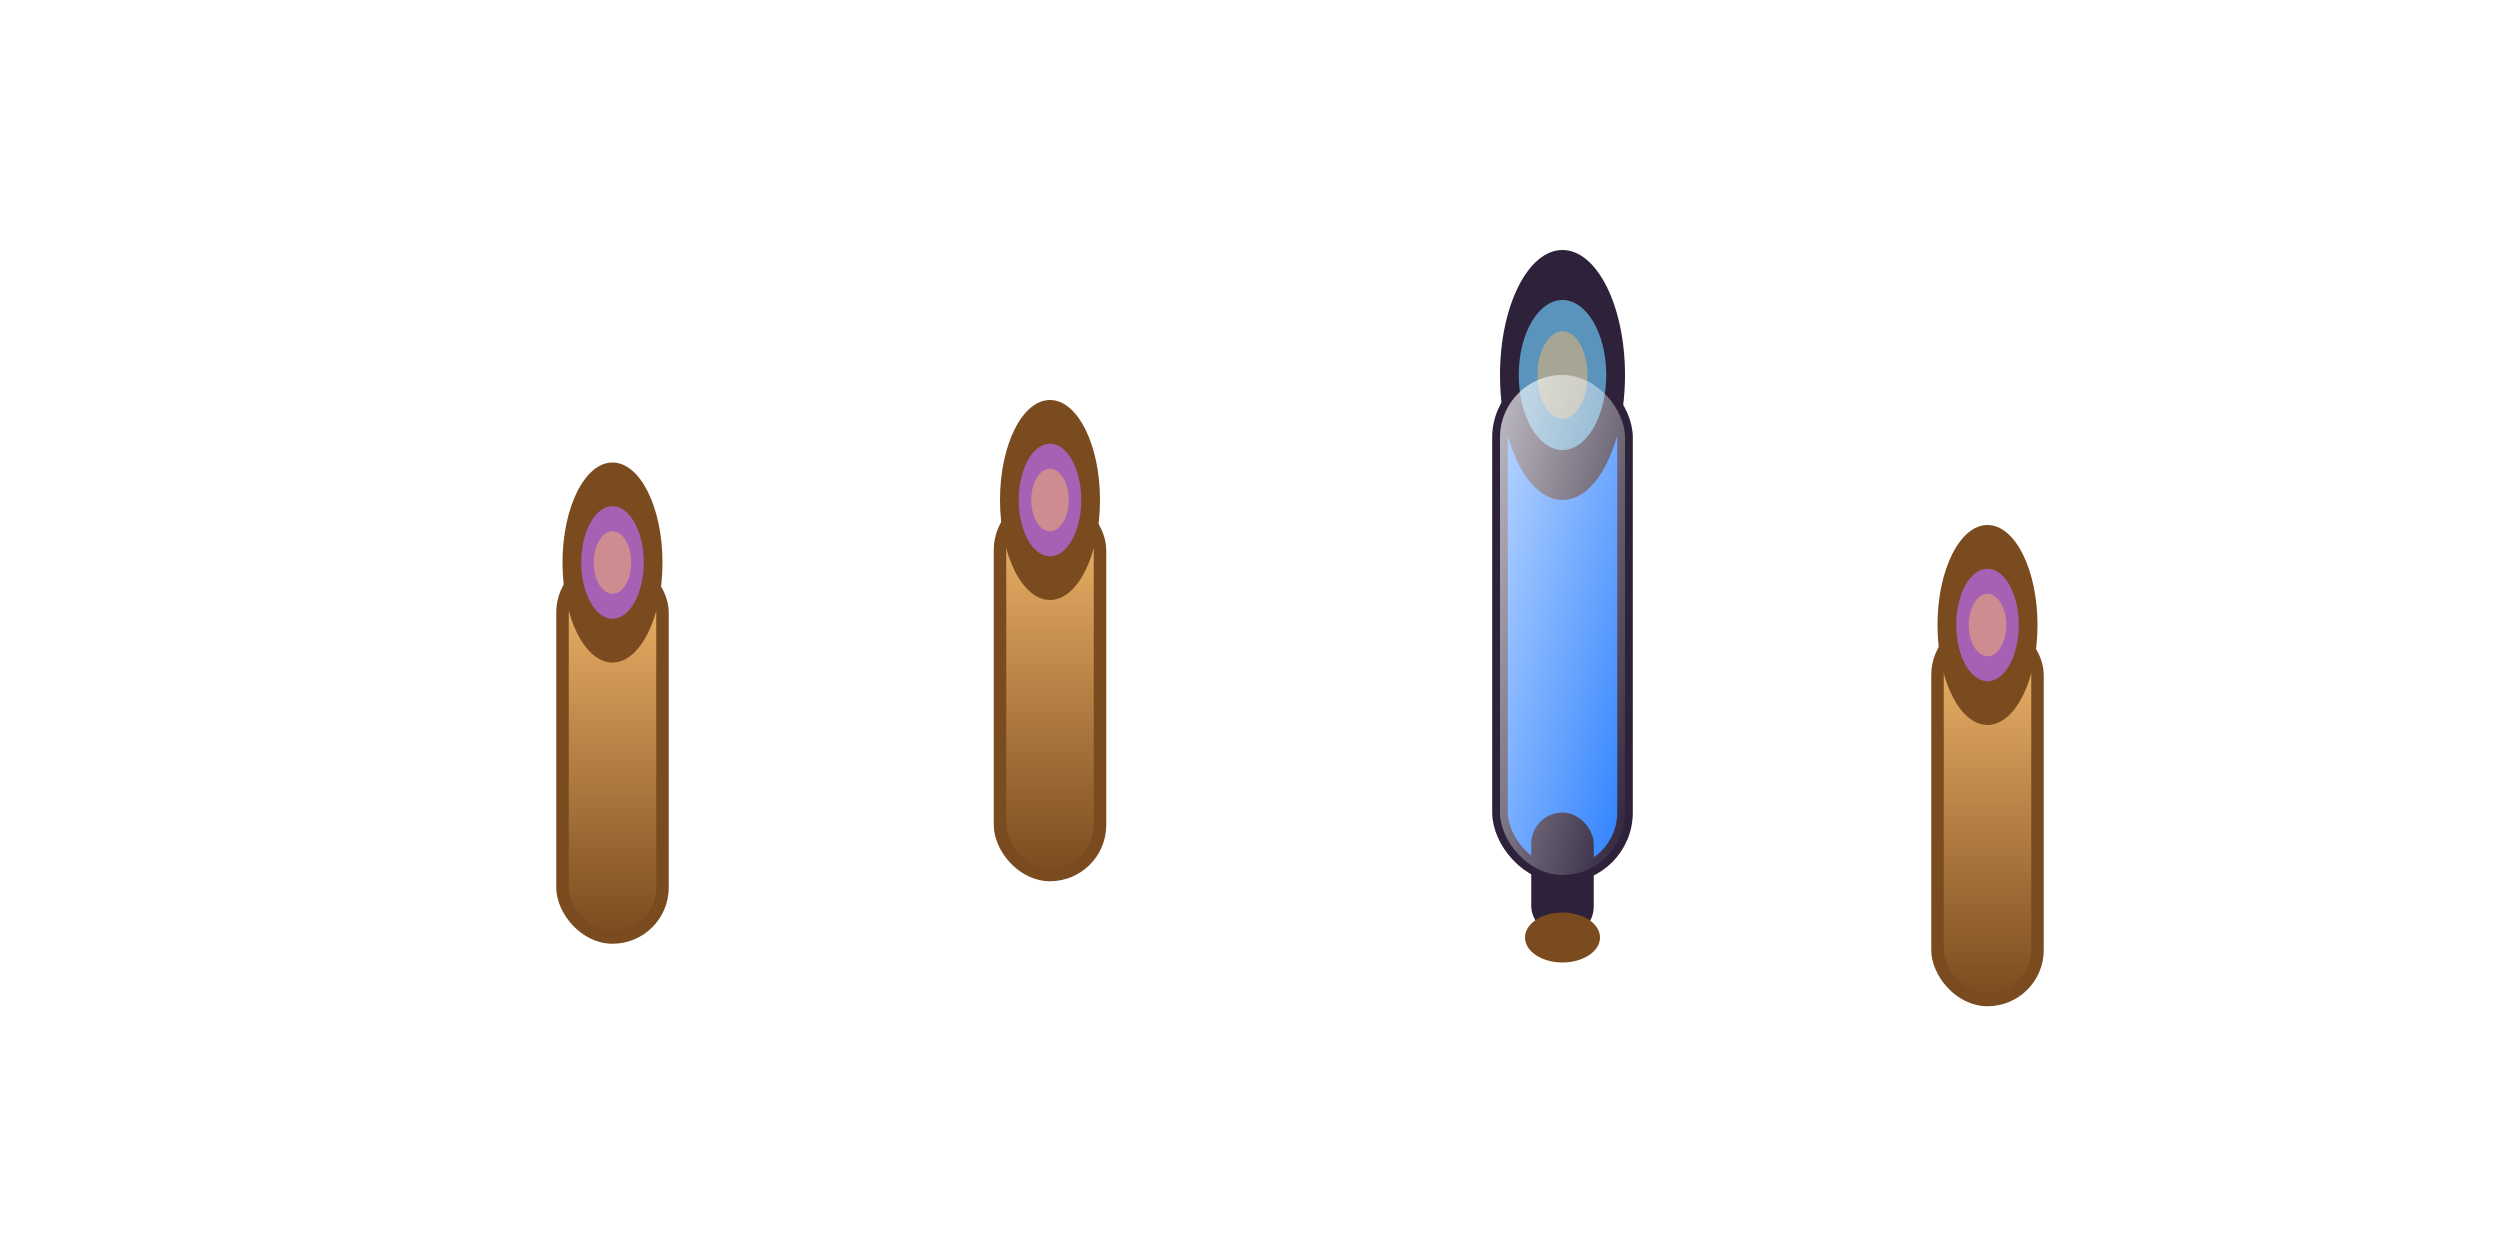 <svg width="800" height="400" viewBox="0 0 800 400" fill="none" xmlns="http://www.w3.org/2000/svg">
  <defs>
    <radialGradient id="bgGradient" cx="0.5" cy="0.5" r="0.7">
      <stop offset="0%" stop-color="#6EC3F4"/>
      <stop offset="40%" stop-color="#B96CF4"/>
      <stop offset="70%" stop-color="#F4B96C"/>
      <stop offset="100%" stop-color="#FFF"/>
    </radialGradient>
    <linearGradient id="brushBody" x1="0" y1="0" x2="0" y2="1">
      <stop offset="0%" stop-color="#F4B96C"/>
      <stop offset="100%" stop-color="#7A4B1F"/>
    </linearGradient>
    <linearGradient id="highlight" x1="0" y1="0" x2="1" y2="1">
      <stop offset="0%" stop-color="#FFF" stop-opacity="0.7"/>
      <stop offset="100%" stop-color="#FFF" stop-opacity="0"/>
    </linearGradient>
    <filter id="shadow" x="0" y="0" width="800" height="400">
      <feDropShadow dx="0" dy="8" stdDeviation="8" flood-color="#B96CF4" flood-opacity="0.3"/>
    </filter>
  </defs>
  <!-- 多支画笔，突出一支不同色 -->
  <g>
    <!-- 普通画笔1 -->
    <g>
      <rect x="180" y="180" width="32" height="120" rx="16" fill="url(#brushBody)" stroke="#7A4B1F" stroke-width="4"/>
      <ellipse cx="196" cy="180" rx="16" ry="32" fill="#7A4B1F"/>
      <ellipse cx="196" cy="180" rx="10" ry="18" fill="#B96CF4" fill-opacity="0.7"/>
      <ellipse cx="196" cy="180" rx="6" ry="10" fill="#F4B96C" fill-opacity="0.5"/>
    </g>
    <!-- 普通画笔2 -->
    <g>
      <rect x="320" y="160" width="32" height="120" rx="16" fill="url(#brushBody)" stroke="#7A4B1F" stroke-width="4"/>
      <ellipse cx="336" cy="160" rx="16" ry="32" fill="#7A4B1F"/>
      <ellipse cx="336" cy="160" rx="10" ry="18" fill="#B96CF4" fill-opacity="0.7"/>
      <ellipse cx="336" cy="160" rx="6" ry="10" fill="#F4B96C" fill-opacity="0.5"/>
    </g>
    <!-- 高亮不同画笔 -->
    <g filter="url(#shadow)">
      <rect x="480" y="120" width="40" height="160" rx="20" fill="#2A7FFF" stroke="#2D223A" stroke-width="5"/>
      <ellipse cx="500" cy="120" rx="20" ry="40" fill="#2D223A"/>
      <ellipse cx="500" cy="120" rx="14" ry="24" fill="#6EC3F4" fill-opacity="0.7"/>
      <ellipse cx="500" cy="120" rx="8" ry="14" fill="#F4B96C" fill-opacity="0.5"/>
      <rect x="490" y="260" width="20" height="40" rx="10" fill="#2D223A"/>
      <ellipse cx="500" cy="300" rx="12" ry="8" fill="#7A4B1F"/>
      <rect x="480" y="120" width="40" height="160" rx="20" fill="url(#highlight)"/>
    </g>
    <!-- 普通画笔3 -->
    <g>
      <rect x="620" y="200" width="32" height="120" rx="16" fill="url(#brushBody)" stroke="#7A4B1F" stroke-width="4"/>
      <ellipse cx="636" cy="200" rx="16" ry="32" fill="#7A4B1F"/>
      <ellipse cx="636" cy="200" rx="10" ry="18" fill="#B96CF4" fill-opacity="0.7"/>
      <ellipse cx="636" cy="200" rx="6" ry="10" fill="#F4B96C" fill-opacity="0.5"/>
    </g>
  </g>
</svg>